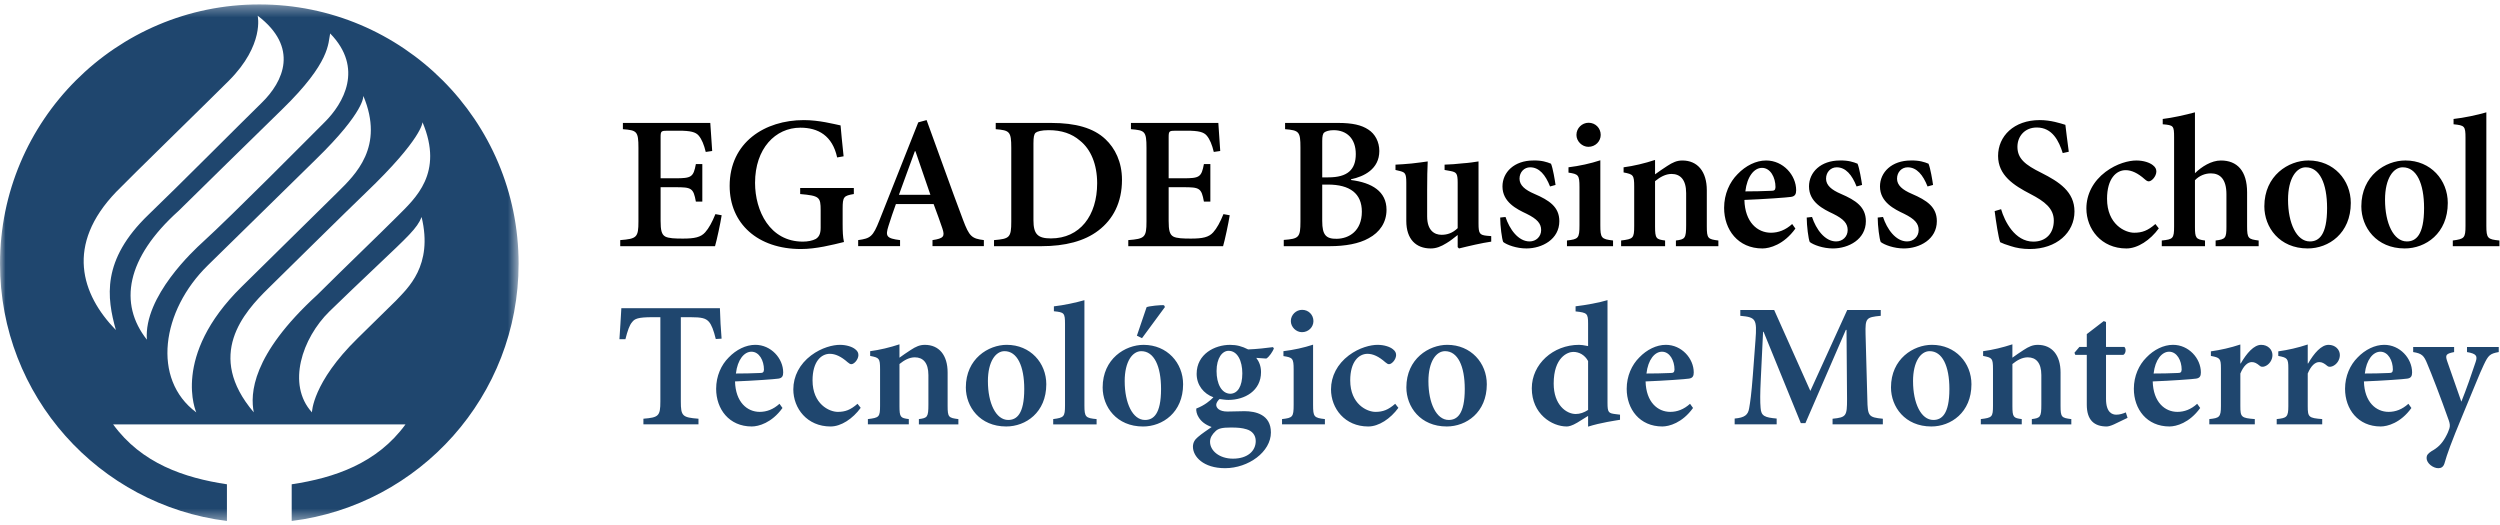 <svg xmlns="http://www.w3.org/2000/svg" xmlns:xlink="http://www.w3.org/1999/xlink" width="224" height="47"><defs><path id="a" d="M0 .332h46.468V46.617H0z"></path></defs><g fill="none" fill-rule="evenodd"><path d="M65.937 33.467c.727 0 1.423-.015 2.15-.047.254 0 .348-.048.364-.299 0-.82-.426-1.608-1.122-1.608-.648 0-1.249.709-1.391 1.954zm4.173 3.089c-.964 1.34-2.15 1.656-2.75 1.656-2.04 0-3.193-1.561-3.193-3.374 0-1.15.458-2.144 1.122-2.806.68-.71 1.549-1.135 2.387-1.135 1.407 0 2.498 1.214 2.498 2.475 0 .316-.095.504-.426.552-.286.048-2.23.19-3.89.252.048 1.86 1.091 2.728 2.213 2.728.617 0 1.218-.221 1.771-.725l.269.377zM77.119 36.541c-.711.978-1.754 1.672-2.702 1.672-2.102 0-3.336-1.624-3.336-3.326 0-1.183.569-2.27 1.596-3.043.949-.71 1.961-.946 2.577-.946.586 0 1.107.173 1.375.393.222.173.284.331.284.536-.015.41-.395.804-.631.804-.095 0-.19-.048-.332-.173-.586-.52-1.107-.756-1.597-.756-.774 0-1.549.693-1.549 2.38 0 2.127 1.501 2.822 2.26 2.822.664 0 1.138-.174 1.77-.725l.284.361zM82.332 38.023v-.473c.758-.095.853-.174.853-1.293V33.609c0-1.12-.49-1.592-1.218-1.592-.49 0-.948.252-1.374.599v3.767c0 1.009.094 1.072.837 1.167v.473h-3.667v-.473c1.011-.126 1.091-.174 1.091-1.214v-3.262c0-.978-.081-1.025-.887-1.182v-.426c.838-.109 1.771-.331 2.625-.615v1.198c.316-.221.632-.457 1.011-.693.459-.3.806-.457 1.265-.457 1.265 0 2.039.914 2.039 2.475v2.995c0 1.025.094 1.072.964 1.183v.473h-3.541zM88.517 34.16c0 1.955.712 3.468 1.818 3.468.742 0 1.438-.504 1.438-2.774 0-2.065-.633-3.39-1.77-3.39-.775 0-1.487.899-1.487 2.695m5.232.268c0 2.538-1.849 3.785-3.588 3.785-2.372 0-3.621-1.766-3.621-3.5 0-2.569 2.024-3.815 3.668-3.815 2.118 0 3.541 1.623 3.541 3.53M94.367 38.023v-.473c.963-.126 1.058-.205 1.058-1.229v-7.298c0-.993-.079-1.041-.996-1.135v-.44c.87-.096 1.977-.332 2.735-.553v9.427c0 1.056.11 1.135 1.091 1.229v.473h-3.888zM101.865 30.079c.237-.678.759-2.255.869-2.554.158-.094 1.329-.22 1.565-.173l.079.157-2.055 2.791-.458-.221zm-1.092 4.082c0 1.955.712 3.468 1.818 3.468.742 0 1.439-.504 1.439-2.774 0-2.065-.632-3.39-1.771-3.39-.775 0-1.487.899-1.487 2.695zm5.233.268c0 2.538-1.85 3.785-3.589 3.785-2.371 0-3.619-1.766-3.619-3.5 0-2.569 2.023-3.815 3.667-3.815 2.119 0 3.541 1.623 3.541 3.53zM109.004 33.247c0 1.135.442 2.018 1.233 2.033.649-.015 1.075-.646 1.075-1.828 0-1.103-.426-2.019-1.233-2.019-.553 0-1.075.631-1.075 1.813zm-.094 5.391c-.286.268-.49.567-.49.946 0 .803.838 1.512 2.055 1.512 1.312 0 2.039-.693 2.039-1.576 0-.551-.333-.914-.822-1.056-.412-.126-.791-.158-1.407-.158-.774 0-1.122.08-1.375.331zm5.231-7.409c-.11.267-.41.741-.68.898l-.9-.062c.252.33.427.741.427 1.276 0 1.672-1.455 2.492-2.925 2.492-.268 0-.537-.048-.79-.079-.143.126-.3.331-.3.52 0 .268.269.6.996.6.538 0 1.028-.032 1.533-.032.997 0 2.371.299 2.371 1.907 0 1.734-2.007 3.2-4.109 3.2-1.945 0-2.877-1.041-2.877-1.923 0-.364.159-.632.444-.867.363-.316.853-.631 1.232-.899-.617-.22-.964-.536-1.17-.883-.158-.237-.237-.582-.205-.772.743-.284 1.249-.711 1.533-1.009-.87-.316-1.502-1.088-1.502-2.097 0-1.78 1.629-2.6 2.987-2.6.602 0 1.075.126 1.628.41.807-.032 1.628-.126 2.228-.206l.079.128zM115.659 28.77c0-.567.475-1.009 1.013-1.009.568 0 1.011.441 1.011 1.009 0 .536-.442.993-1.027.993-.521 0-.996-.457-.996-.993zm-.789 9.253v-.473c.947-.111 1.041-.174 1.041-1.277v-3.168c0-1.009-.094-1.072-.915-1.199v-.441c.901-.109 1.848-.316 2.656-.583v5.391c0 1.072.08 1.167 1.059 1.277v.473h-3.84zM125.296 36.541c-.71.978-1.755 1.672-2.702 1.672-2.102 0-3.336-1.624-3.336-3.326 0-1.183.569-2.27 1.596-3.043.949-.71 1.961-.946 2.577-.946.584 0 1.106.173 1.374.393.221.173.286.331.286.536-.016.41-.395.804-.633.804-.095 0-.19-.048-.332-.173-.587-.52-1.106-.756-1.596-.756-.776 0-1.55.693-1.55 2.38 0 2.127 1.501 2.822 2.259 2.822.664 0 1.139-.174 1.771-.725l.283.361zM127.987 34.16c0 1.955.711 3.468 1.818 3.468.742 0 1.438-.504 1.438-2.774 0-2.065-.631-3.39-1.77-3.39-.776 0-1.487.899-1.487 2.695m5.232.268c0 2.538-1.849 3.785-3.588 3.785-2.371 0-3.62-1.766-3.62-3.5 0-2.569 2.022-3.815 3.667-3.815 2.118 0 3.541 1.623 3.541 3.53M142.293 32.349c-.3-.552-.806-.819-1.328-.819-.507 0-1.755.488-1.755 2.836 0 1.924 1.139 2.728 1.976 2.728.379 0 .744-.127 1.107-.363v-4.382zm2.861 5.264c-.363.063-1.738.253-2.861.614v-.961l-.965.6c-.474.283-.773.347-.947.347-1.329 0-3.132-1.12-3.132-3.422 0-2.159 1.899-3.893 4.238-3.893.158 0 .442.032.806.11v-2.018c0-.914-.094-.977-1.121-1.087v-.457c.947-.112 2.133-.332 2.861-.553v9.205c0 .867.095.931.726 1.009l.395.048v.457zM147.523 33.467c.726 0 1.423-.015 2.148-.047.255 0 .348-.048.365-.299 0-.82-.428-1.608-1.123-1.608-.648 0-1.249.709-1.39 1.954zm4.172 3.089c-.965 1.34-2.15 1.656-2.749 1.656-2.039 0-3.194-1.561-3.194-3.374 0-1.15.46-2.144 1.124-2.806.68-.71 1.548-1.135 2.386-1.135 1.407 0 2.498 1.214 2.498 2.475 0 .316-.096.504-.427.552-.285.048-2.229.19-3.888.252.047 1.86 1.09 2.728 2.212 2.728.617 0 1.217-.221 1.771-.725l.269.377zM164.198 38.023v-.504c1.233-.126 1.297-.237 1.297-1.766l-.047-6.195h-.062l-3.621 8.356h-.411l-3.336-8.182h-.047l-.205 4.256c-.064 1.309-.064 2.019-.016 2.569.047.725.38.851 1.439.945v.521h-3.764v-.521c.902-.078 1.202-.33 1.297-.914.095-.521.205-1.292.331-2.948l.238-3.167c.143-1.893.032-2.05-1.36-2.176v-.52h3.035l3.241 7.251 3.304-7.251h3.004v.52c-1.313.126-1.393.205-1.361 1.64l.159 5.816c.031 1.528.094 1.64 1.39 1.766v.504h-4.506zM171.409 34.16c0 1.955.712 3.468 1.818 3.468.743 0 1.439-.504 1.439-2.774 0-2.065-.633-3.39-1.771-3.39-.775 0-1.487.899-1.487 2.695m5.234.268c0 2.538-1.85 3.785-3.59 3.785-2.372 0-3.619-1.766-3.619-3.5 0-2.569 2.024-3.815 3.666-3.815 2.12 0 3.543 1.623 3.543 3.53M182.051 38.023v-.473c.758-.095.853-.174.853-1.293V33.609c0-1.12-.489-1.592-1.218-1.592-.488 0-.948.252-1.374.599v3.767c0 1.009.095 1.072.837 1.167v.473h-3.667v-.473c1.012-.126 1.09-.174 1.09-1.214v-3.262c0-.978-.079-1.025-.885-1.182v-.426c.836-.109 1.77-.331 2.624-.615v1.198c.315-.221.631-.457 1.011-.693.459-.3.806-.457 1.265-.457 1.265 0 2.039.914 2.039 2.475v2.995c0 1.025.095 1.072.965 1.183v.473h-3.541zM189.412 38.023c-.269.126-.521.19-.649.19-1.138 0-1.787-.584-1.787-1.955v-4.461h-1.027l-.079-.189.442-.52h.664v-1.151l1.519-1.167.203.079v2.239h1.646c.174.158.142.583-.094.708h-1.551v3.941c0 1.245.57 1.419.919 1.419.317 0 .6-.094.855-.205l.156.488-1.216.584zM192.963 33.467c.728 0 1.424-.015 2.15-.047.254 0 .348-.048.364-.299 0-.82-.426-1.608-1.123-1.608-.648 0-1.249.709-1.391 1.954zm4.174 3.089c-.964 1.34-2.151 1.656-2.75 1.656-2.04 0-3.194-1.561-3.194-3.374 0-1.15.459-2.144 1.122-2.806.68-.71 1.549-1.135 2.387-1.135 1.407 0 2.497 1.214 2.497 2.475 0 .316-.095.504-.426.552-.285.048-2.229.19-3.89.252.048 1.86 1.092 2.728 2.213 2.728.617 0 1.218-.221 1.771-.725l.269.377zM200.768 32.569c.538-.93 1.186-1.671 1.833-1.671.601 0 1.011.425 1.011.915 0 .457-.299.867-.68 1.009-.205.078-.362.046-.459-.048-.268-.222-.457-.331-.711-.331-.348 0-.727.299-1.027 1.024v2.916c0 .993.08 1.072 1.295 1.167v.473h-4.076v-.473c.9-.095 1.041-.173 1.041-1.167v-3.388c0-.883-.094-.947-.9-1.104v-.41c.885-.126 1.739-.316 2.639-.615v1.702h.032zM206.807 32.569c.537-.93 1.184-1.671 1.832-1.671.602 0 1.013.425 1.013.915 0 .457-.301.867-.681 1.009-.205.078-.363.046-.459-.048-.268-.222-.458-.331-.712-.331-.346 0-.726.299-1.027 1.024v2.916c0 .993.08 1.072 1.297 1.167v.473h-4.078v-.473c.9-.095 1.043-.173 1.043-1.167v-3.388c0-.883-.096-.947-.901-1.104v-.41c.886-.126 1.74-.316 2.639-.615v1.702h.033zM211.889 33.467c.727 0 1.421-.015 2.15-.047.253 0 .348-.048.363-.299 0-.82-.428-1.608-1.122-1.608-.648 0-1.25.709-1.391 1.954zm4.173 3.089c-.964 1.34-2.15 1.656-2.752 1.656-2.039 0-3.193-1.561-3.193-3.374 0-1.15.459-2.144 1.122-2.806.68-.71 1.55-1.135 2.389-1.135 1.405 0 2.496 1.214 2.496 2.475 0 .316-.095.504-.428.552-.283.048-2.229.19-3.888.252.048 1.86 1.091 2.728 2.214 2.728.616 0 1.216-.221 1.771-.725l.268.377zM223.885 31.545c-.789.142-.93.283-1.342 1.15-.395.82-.9 2.144-1.882 4.478-1.058 2.537-1.39 3.483-1.643 4.367-.111.329-.317.41-.553.41-.443 0-1.044-.426-1.044-.914 0-.252.125-.395.427-.6.568-.315.916-.646 1.25-1.229.205-.363.299-.599.363-.805.079-.235.047-.457-.047-.725-.744-2.112-1.565-4.224-1.929-5.076-.301-.741-.475-.93-1.265-1.056v-.457h3.669v.457c-.714.142-.806.252-.632.788l1.28 3.657c.394-.961.981-2.633 1.282-3.563.188-.551.045-.74-.776-.882v-.457h2.844v.457zM55.672 27.616c-.041.92-.117 1.864-.171 2.775h.537c.191-.757.363-1.262.601-1.53.222-.299.522-.441 1.818-.441h.712v7.552c0 1.309-.16 1.434-1.519 1.545v.505h4.934v-.505c-1.44-.11-1.581-.236-1.581-1.545v-7.552h.853c1.028 0 1.376.094 1.662.41.237.269.425.757.616 1.545l.521-.032c-.066-.815-.132-1.858-.151-2.728h-8.833z" fill="#1F466E"></path><g transform="translate(0 .063)"><mask id="b" fill="#fff"><use xlink:href="#a"></use></mask><path d="M35.632 19.29c-1.576 1.58-4.698 4.57-7.204 7.064-5.915 5.411-6.007 8.897-5.69 10.53-4.355-5.119-.901-8.952 1.314-11.124 1.015-1 7.289-7.185 8.726-8.557 5.08-4.86 5.079-6.315 5.079-6.315 1.931 4.569-.651 6.821-2.225 8.402m-.152 7.582c-1.544 1.518-.925.911-3.431 3.369-4.074 3.988-4.098 6.644-4.098 6.644-2.274-2.498-.877-6.65 1.568-9.046 1.015-.999 2.91-2.793 4.255-4.073 2.754-2.614 3.612-3.378 4.002-4.386 1.054 4.382-1.262 6.386-2.296 7.493m-16.866-3.155c1.129-1.092 8.316-8.164 9.687-9.499 4.452-4.335 4.253-5.696 4.253-5.696 1.922 4.57-.714 7.067-2.298 8.633-1.726 1.709-6.096 6.005-8.613 8.482-6.322 6.217-4.055 11.249-4.055 11.249-4.013-2.976-3.113-9.12 1.027-13.168m-2.623-4.878c1.137-1.123 7.243-7.113 9.308-9.124 4.339-4.226 4.088-5.903 4.284-6.784 3.039 3.119 1.175 6.285-.474 7.929-1.445 1.441-8.224 8.288-10.981 10.803-.701.639-5.265 4.826-4.967 8.706-2.548-3.225-1.863-7.314 2.829-11.53m-5.58-1.711c1.023-1.067 8.786-8.64 10.1-9.965 3.211-3.222 2.576-5.823 2.576-5.823 3.714 2.829 2.348 5.881.334 7.834-1.636 1.592-7.432 7.422-10.109 9.99-4.248 4.082-3.733 7.455-2.929 10.341-3.113-3.198-4.528-7.633.028-12.377M23.235.332c-12.832 0-23.235 10.402-23.235 23.232 0 11.849 8.87 21.627 20.333 23.053v-3.288c-3.832-.576-7.651-1.873-10.197-5.367h26.198c-2.547 3.494-6.367 4.792-10.198 5.367v3.288c11.462-1.426 20.331-11.204 20.331-23.053 0-12.831-10.401-23.232-23.232-23.232" fill="#1F466E" mask="url(#b)"></path></g><path d="M64.661 19.289c-.102.68-.442 2.259-.595 2.769h-8.493v-.544c1.478-.119 1.631-.238 1.631-1.665v-6.608c0-1.495-.153-1.563-1.393-1.665v-.561h7.831c.017.34.102 1.529.17 2.514l-.578.085c-.153-.646-.357-1.138-.629-1.461-.272-.323-.73-.442-1.784-.442h-.985c-.595 0-.646.034-.646.578v3.686h1.308c1.461 0 1.631-.102 1.852-1.274h.578v3.364h-.578c-.221-1.223-.391-1.291-1.852-1.291h-1.308v3.024c0 .815.085 1.206.408 1.393.306.17.9.187 1.597.187 1.036 0 1.597-.119 1.988-.561.323-.357.629-.917.917-1.631l.561.102zM76.503 17.386c-.9.153-1.002.238-1.002 1.308v1.393c0 .612.017 1.155.119 1.597-1.036.255-2.497.629-3.856.629-3.873 0-6.387-2.276-6.387-5.657 0-3.907 3.16-5.895 6.642-5.895 1.393 0 2.701.357 3.296.476.051.595.136 1.495.272 2.769l-.578.102c-.425-1.954-1.699-2.667-3.296-2.667-2.242 0-4.06 1.869-4.06 4.943 0 2.514 1.325 5.266 4.281 5.266.442 0 .866-.085 1.155-.237.272-.17.442-.425.442-1.002v-1.563c0-1.189-.102-1.308-1.835-1.461v-.544h4.808v.544zM82.022 13.547H81.971c-.493 1.308-.951 2.633-1.427 3.907h2.82l-1.342-3.907zm1.529 8.51v-.543c1.019-.153 1.121-.34.883-1.054-.187-.56-.476-1.359-.781-2.174h-3.381c-.221.628-.459 1.274-.663 1.953-.289.918-.204 1.121 1.036 1.274v.543h-3.754v-.543c1.104-.153 1.325-.306 1.903-1.767l3.482-8.783.747-.204c1.087 2.956 2.157 6.014 3.262 8.935.561 1.495.781 1.682 1.869 1.818v.543h-4.604zM92.597 19.731c0 1.24.374 1.631 1.563 1.631 2.599 0 4.145-2.039 4.145-4.943 0-1.682-.561-3.041-1.546-3.822-.73-.628-1.648-.934-2.803-.934-.663 0-1.036.119-1.172.238-.136.136-.187.391-.187.951v6.88zm1.614-8.715c2.14 0 3.771.442 4.841 1.461.849.798 1.478 2.021 1.478 3.635 0 2.056-.815 3.55-2.106 4.536-1.257.968-3.007 1.41-5.113 1.41h-4.247v-.544c1.393-.119 1.546-.221 1.546-1.665v-6.608c0-1.461-.153-1.563-1.393-1.665v-.561h4.994zM110.182 19.289c-.102.68-.441 2.259-.594 2.769h-8.494v-.544c1.478-.119 1.631-.238 1.631-1.665v-6.608c0-1.495-.153-1.563-1.393-1.665v-.561h7.831c.017.34.102 1.529.17 2.514l-.578.085c-.153-.646-.357-1.138-.629-1.461-.272-.323-.73-.442-1.784-.442h-.985c-.595 0-.646.034-.646.578v3.686h1.308c1.461 0 1.631-.102 1.851-1.274h.578v3.364h-.578c-.22-1.223-.39-1.291-1.851-1.291h-1.308v3.024c0 .815.085 1.206.408 1.393.306.17.9.187 1.597.187 1.036 0 1.597-.119 1.988-.561.322-.357.629-.917.917-1.631l.56.102zM118.472 19.816c0 1.24.34 1.597 1.308 1.58 1.104-.017 2.242-.713 2.242-2.429 0-1.631-1.07-2.429-3.041-2.429h-.51v3.279zm.544-3.924c1.716 0 2.463-.68 2.463-2.089 0-1.393-.815-2.14-1.988-2.14-.39 0-.713.102-.832.204-.136.102-.187.34-.187.764v3.262h.544zm2.039.238c1.869.238 3.177 1.019 3.177 2.667 0 1.138-.612 2.022-1.597 2.548-.866.493-2.106.713-3.499.713h-4.111v-.561c1.359-.102 1.495-.221 1.495-1.648v-6.625c0-1.427-.119-1.546-1.376-1.648v-.561h4.74c1.291 0 2.106.187 2.718.595.612.391.985 1.104.985 1.92 0 1.631-1.393 2.293-2.531 2.531v.068zM133.615 21.65c-.442.068-.917.153-1.444.272-.493.102-1.002.238-1.444.34l-.119-.119v-1.087c-.34.255-.595.493-1.002.73-.493.306-.917.476-1.41.476-1.325 0-2.191-.832-2.191-2.463v-3.432c0-.832-.119-.917-.544-1.036l-.425-.102v-.476c.408-.017.883-.051 1.427-.102.527-.051 1.07-.136 1.461-.187-.034.645-.051 1.478-.051 2.531v2.395c0 1.257.646 1.648 1.291 1.648.51 0 .986-.153 1.444-.595v-4.077c0-.832-.119-.934-.612-1.036l-.561-.102v-.476c.493-.017 1.087-.051 1.631-.119.561-.034 1.07-.119 1.41-.17v5.572c0 .883.102 1.019.73 1.087l.408.034v.493zM138.884 16.707c-.407-1.036-.968-1.716-1.784-1.716-.527 0-.951.425-.951 1.019s.493 1.002 1.325 1.359c1.342.578 2.242 1.172 2.242 2.446 0 1.631-1.546 2.446-2.955 2.446-.883 0-1.75-.323-2.072-.578-.119-.255-.272-1.444-.272-2.191l.476-.051c.357 1.087 1.138 2.191 2.157 2.191.578 0 1.036-.425 1.036-1.019 0-.578-.34-.985-1.308-1.461-.866-.408-2.157-1.036-2.157-2.446 0-1.274 1.053-2.327 2.769-2.327.747-.017 1.206.136 1.58.289.17.391.356 1.529.407 1.903l-.493.136zM141.249 12.086c0-.612.509-1.087 1.087-1.087.612 0 1.087.476 1.087 1.087 0 .578-.476 1.07-1.105 1.07-.561 0-1.07-.493-1.07-1.07zm-.849 9.972v-.51c1.019-.119 1.121-.187 1.121-1.376v-3.415c0-1.087-.102-1.155-.985-1.291v-.476c.969-.119 1.988-.34 2.854-.629v5.81c0 1.155.085 1.257 1.139 1.376v.51h-4.128zM150.162 22.058v-.51c.815-.102.917-.187.917-1.393v-2.854c0-1.206-.527-1.716-1.308-1.716-.527 0-1.019.272-1.478.646v4.06c0 1.087.102 1.155.9 1.257v.51h-3.941v-.51c1.087-.136 1.172-.187 1.172-1.308v-3.516c0-1.053-.085-1.104-.951-1.274v-.459c.9-.119 1.903-.357 2.82-.662v1.291c.34-.238.68-.493 1.087-.747.493-.323.867-.493 1.359-.493 1.359 0 2.191.985 2.191 2.667v3.228c0 1.104.102 1.155 1.036 1.274v.51h-3.805zM157.862 15.042c-.68 0-1.325.764-1.478 2.106.781 0 1.528-.017 2.31-.051.272 0 .374-.051.391-.323 0-.883-.459-1.733-1.207-1.733h-.017zm3.007 5.436c-1.036 1.444-2.31 1.784-2.956 1.784-2.191 0-3.432-1.682-3.432-3.635 0-1.24.493-2.31 1.206-3.024.731-.764 1.665-1.223 2.548-1.223h.017c1.512 0 2.684 1.308 2.684 2.667 0 .34-.102.544-.459.595-.305.051-2.395.204-4.179.272.051 2.005 1.173 2.939 2.378 2.939.663 0 1.308-.238 1.903-.781l.289.408zM166.349 16.707c-.407-1.036-.968-1.716-1.784-1.716-.527 0-.951.425-.951 1.019s.493 1.002 1.325 1.359c1.342.578 2.242 1.172 2.242 2.446 0 1.631-1.546 2.446-2.955 2.446-.883 0-1.75-.323-2.072-.578-.119-.255-.272-1.444-.272-2.191l.476-.051c.357 1.087 1.138 2.191 2.157 2.191.578 0 1.036-.425 1.036-1.019 0-.578-.34-.985-1.308-1.461-.866-.408-2.157-1.036-2.157-2.446 0-1.274 1.053-2.327 2.769-2.327.747-.017 1.206.136 1.58.289.17.391.356 1.529.407 1.903l-.493.136zM172.709 16.707c-.407-1.036-.968-1.716-1.784-1.716-.527 0-.951.425-.951 1.019s.493 1.002 1.325 1.359c1.342.578 2.242 1.172 2.242 2.446 0 1.631-1.546 2.446-2.955 2.446-.883 0-1.75-.323-2.072-.578-.119-.255-.272-1.444-.272-2.191l.476-.051c.357 1.087 1.138 2.191 2.157 2.191.578 0 1.036-.425 1.036-1.019 0-.578-.34-.985-1.308-1.461-.866-.408-2.157-1.036-2.157-2.446 0-1.274 1.053-2.327 2.769-2.327.747-.017 1.206.136 1.58.289.17.391.356 1.529.407 1.903l-.493.136zM184.821 13.717c-.339-1.07-.917-2.293-2.327-2.293-1.07 0-1.732.781-1.732 1.733 0 1.053.696 1.614 2.14 2.327 1.614.815 2.972 1.699 2.972 3.465 0 1.886-1.597 3.364-4.009 3.364-.646 0-1.223-.102-1.682-.255-.459-.136-.764-.255-.968-.357-.153-.408-.374-1.835-.493-2.786l.578-.17c.306 1.07 1.224 2.905 2.888 2.905 1.138 0 1.834-.747 1.834-1.886 0-1.087-.815-1.716-2.089-2.378-1.512-.781-2.904-1.682-2.904-3.415 0-1.767 1.41-3.211 3.737-3.211.985 0 1.851.289 2.293.425.068.629.169 1.342.305 2.412l-.544.119zM193.429 20.461c-.764 1.053-1.886 1.801-2.905 1.801-2.259 0-3.584-1.75-3.584-3.584 0-1.274.612-2.446 1.716-3.278 1.019-.765 2.106-1.02 2.752-1.02h.017c.629 0 1.189.187 1.478.425.238.187.306.357.306.578-.017.442-.425.866-.68.866-.102 0-.204-.051-.357-.187-.629-.561-1.189-.815-1.716-.815-.832 0-1.665.747-1.665 2.565 0 2.293 1.614 3.041 2.429 3.041.713 0 1.223-.187 1.903-.781l.306.391zM198.52 22.058v-.51c.883-.102.968-.221.968-1.223v-2.922c0-1.342-.561-1.869-1.393-1.869-.493 0-1.019.187-1.427.612v4.179c0 1.002.085 1.121.901 1.223v.51h-3.874v-.51c1.002-.102 1.104-.17 1.104-1.257v-7.984c0-1.053-.051-1.087-1.019-1.172v-.476c.866-.102 2.004-.356 2.888-.594v5.453c.595-.578 1.461-1.138 2.327-1.138 1.444 0 2.345.917 2.345 2.854v3.058c0 1.087.119 1.138 1.036 1.257v.51h-3.856zM206.588 14.991c-.815 0-1.58.968-1.58 2.905 0 2.106.764 3.737 1.954 3.737.798 0 1.545-.543 1.545-2.989 0-2.225-.679-3.652-1.902-3.652h-.017zm.255-.612c2.259 0 3.788 1.75 3.788 3.805 0 2.735-1.987 4.077-3.856 4.077-2.549 0-3.89-1.903-3.89-3.771 0-2.769 2.174-4.111 3.941-4.111h.017zM215.278 14.991c-.815 0-1.58.968-1.58 2.905 0 2.106.764 3.737 1.954 3.737.798 0 1.545-.543 1.545-2.989 0-2.225-.679-3.652-1.902-3.652h-.017zm.255-.612c2.259 0 3.788 1.75 3.788 3.805 0 2.735-1.987 4.077-3.856 4.077-2.549 0-3.89-1.903-3.89-3.771 0-2.769 2.174-4.111 3.941-4.111h.017zM219.771 22.058v-.51c1.036-.136 1.138-.221 1.138-1.325v-7.865c0-1.07-.085-1.121-1.07-1.223v-.476c.934-.102 2.123-.356 2.938-.594v10.158c0 1.138.119 1.223 1.172 1.325v.51h-4.179z" fill="#000"></path></g></svg>